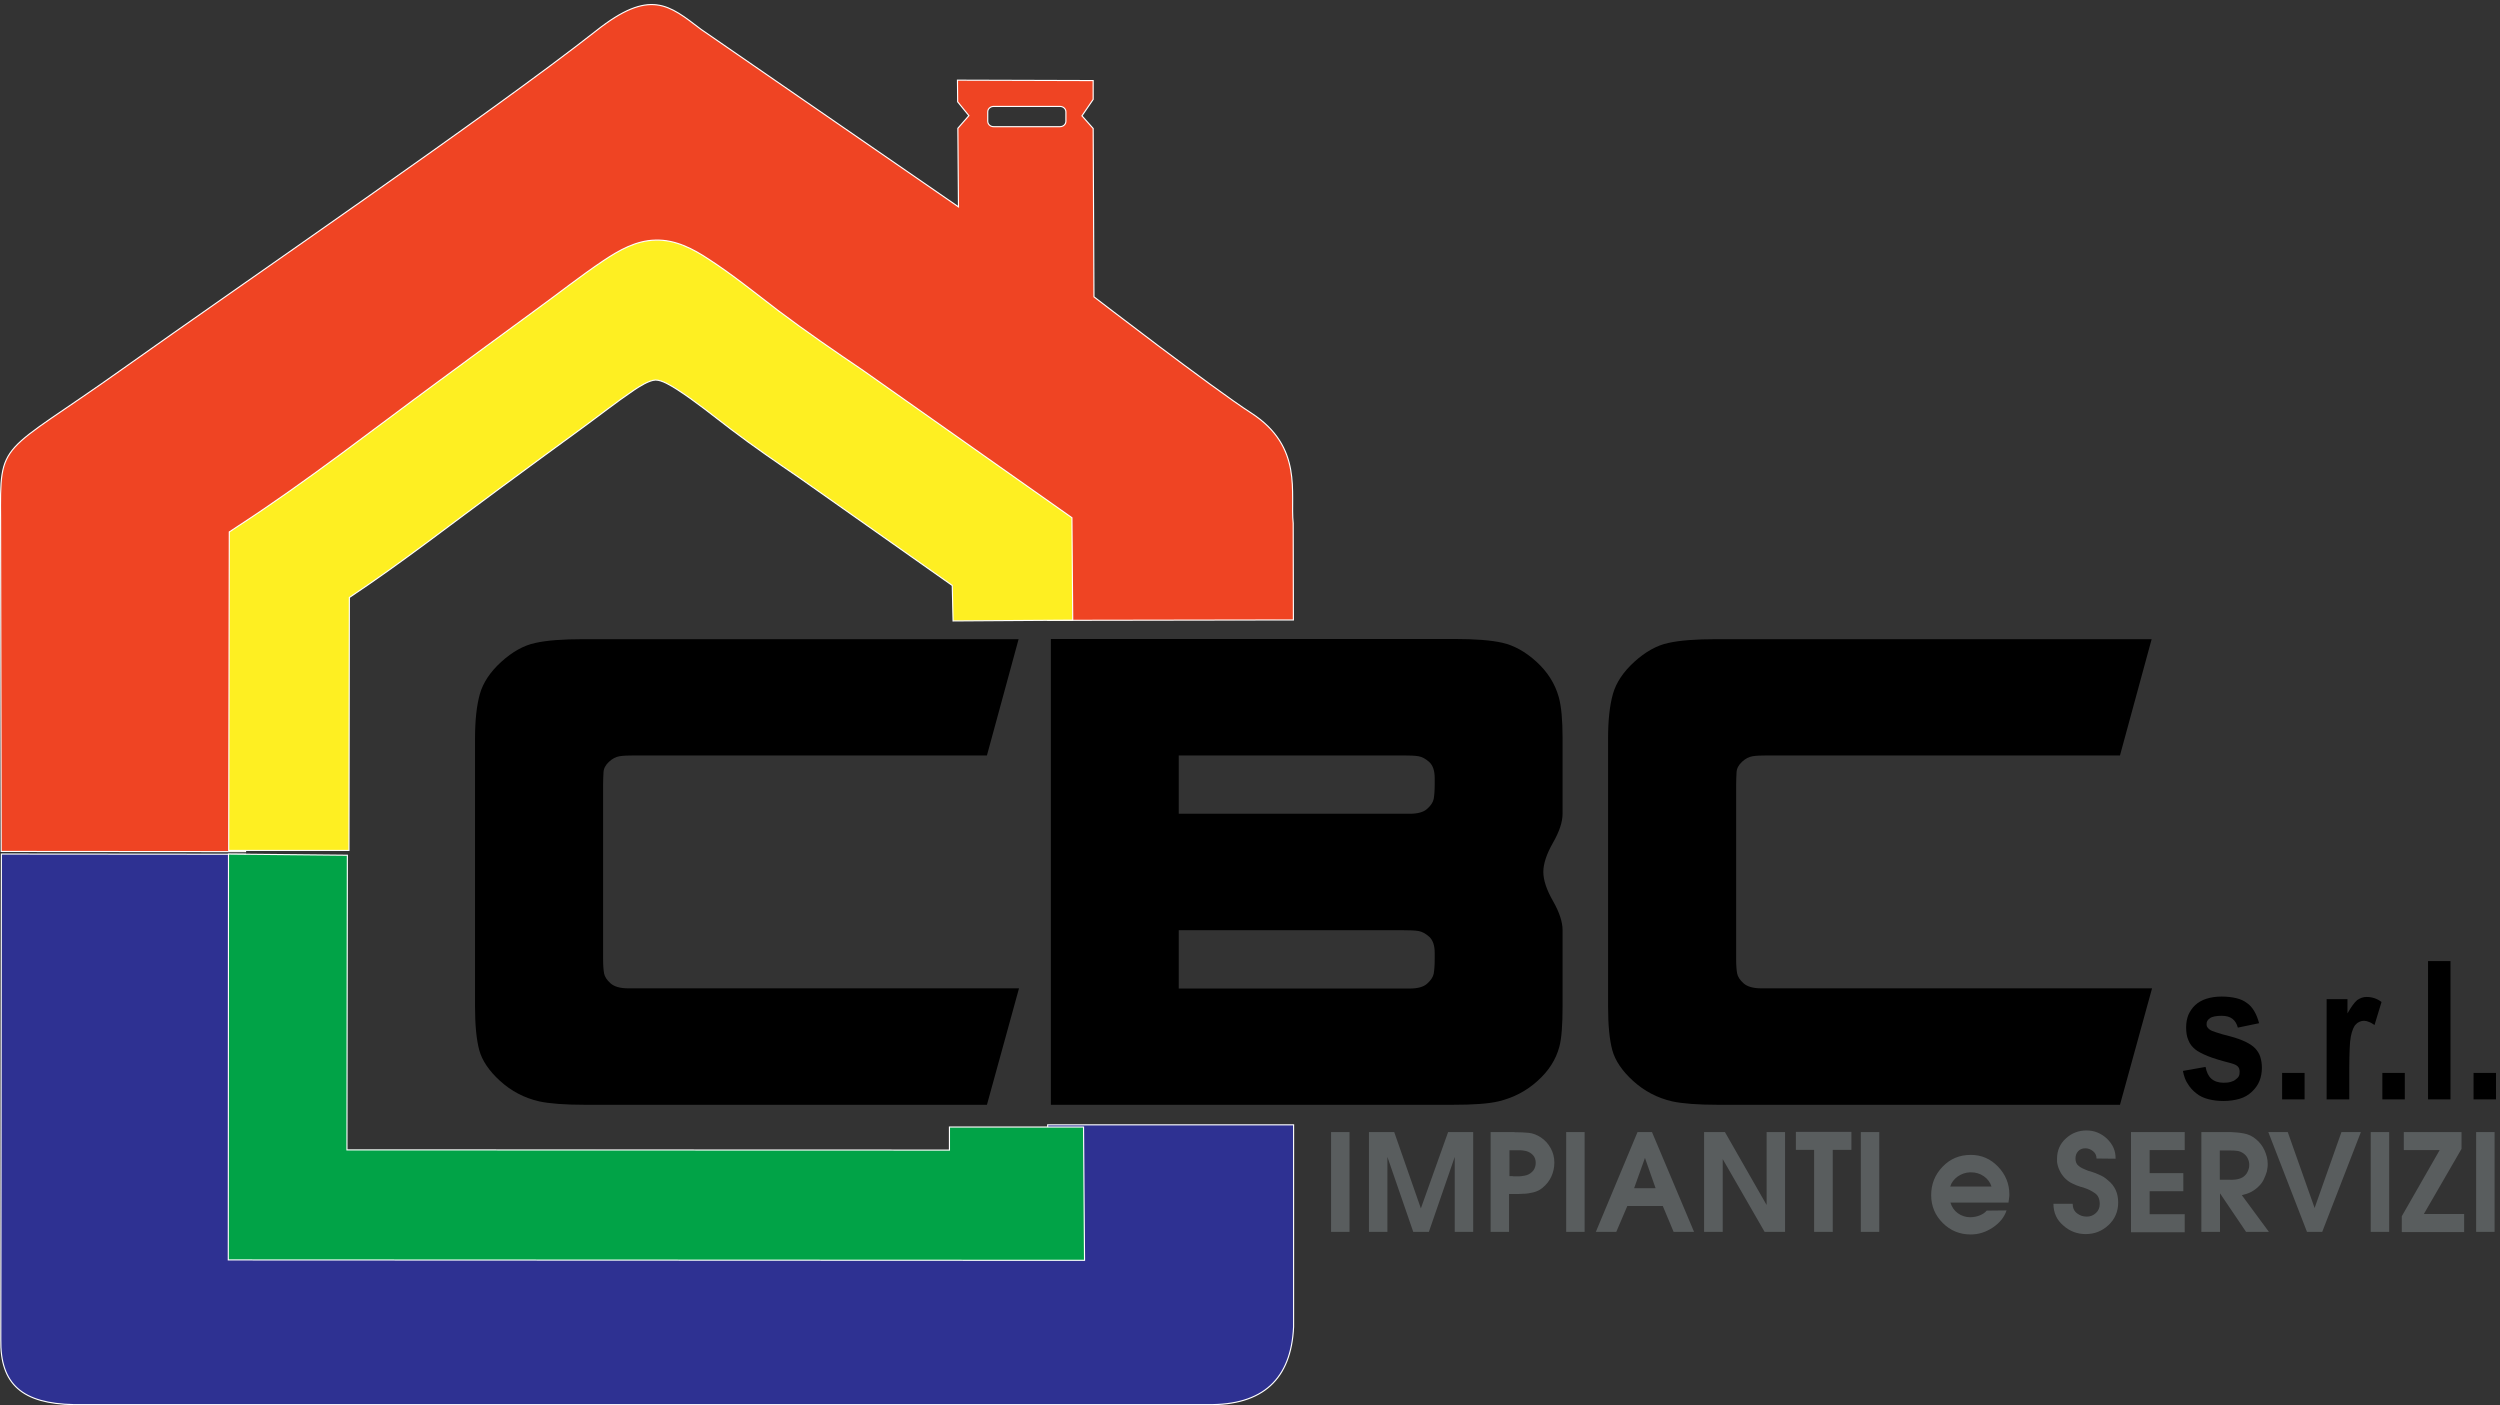 <?xml version="1.0" encoding="utf-8"?>
<!-- Generator: Adobe Illustrator 27.8.1, SVG Export Plug-In . SVG Version: 6.00 Build 0)  -->
<svg version="1.1" id="Livello_1" xmlns="http://www.w3.org/2000/svg" xmlns:xlink="http://www.w3.org/1999/xlink" x="0px" y="0px"
	 viewBox="0 0 1247.3 701.2" style="enable-background:new 0 0 1247.3 701.2;" xml:space="preserve">
<rect x="0" y="0" width="1247.3" height="701.2" fill="#333333" stroke="none"/>
<style type="text/css">
	.st0{fill-rule:evenodd;clip-rule:evenodd;fill:#EF4423;}
	.st1{fill:none;stroke:#FFFFFF;stroke-width:0.567;stroke-miterlimit:22.926;}
	.st2{fill-rule:evenodd;clip-rule:evenodd;fill:#2E3192;}
	.st3{fill:#595D5E;}
	.st4{fill-rule:evenodd;clip-rule:evenodd;fill:#FEEF22;}
	.st5{fill-rule:evenodd;clip-rule:evenodd;fill:#01A347;}
</style>
<path d="M492.4,376.9H316.9c-3.4,0-6,0.1-7.8,0.4c-1.8,0.3-3.6,1.2-5.3,2.8c-1.7,1.6-2.6,3.3-2.7,5.2c-0.1,1.9-0.2,4-0.2,6.1v87.2
	c0,3.1,0.2,5.5,0.5,7.1c0.3,1.6,1.4,3.3,3.2,4.9c1.8,1.6,4.7,2.5,8.8,2.5h195l-16,58.1H291.7c-10,0-17.6-0.6-22.7-1.7
	c-7.4-1.7-13.9-5.1-19.5-10.2c-5.5-5-9-10.2-10.4-15.4c-1.4-5.2-2.1-12.5-2.1-21.8V368.5c0-9.1,0.8-16.5,2.4-22.2
	c1.6-5.7,5.2-11.1,10.7-16.1c5.5-5,11.2-8.2,16.9-9.4c5.7-1.3,13.7-1.9,23.9-1.9h217.3L492.4,376.9z"/>
<path d="M524.3,551.3V318.8h201.4c10.2,0,18.2,0.6,23.9,1.9c5.7,1.3,11.4,4.4,16.9,9.4c5.5,5,9.3,10.9,11.2,17.7
	c1.3,4.7,1.9,11.5,1.9,20.6V406c0,4.1-1.6,8.9-4.8,14.5c-3.2,5.6-4.8,10.5-4.8,14.5c0,4.1,1.6,8.9,4.8,14.5
	c3.2,5.6,4.8,10.5,4.8,14.5v38.1c0,9.3-0.5,16-1.6,20.1c-1.7,6.4-5.3,12.1-10.9,17.1c-5.5,5-12,8.4-19.5,10.2
	c-5.1,1.2-12.7,1.7-22.7,1.7H524.3z M715.8,391.4v-3.2c0-3.7-0.9-6.3-2.7-8c-1.8-1.6-3.6-2.6-5.4-2.9c-1.8-0.3-4.4-0.4-7.8-0.4
	H588.1V406h115.2c4,0,7-0.8,8.8-2.5c1.8-1.6,2.9-3.3,3.2-4.9C715.6,396.9,715.8,394.5,715.8,391.4z M715.8,478.6v-3.2
	c0-3.7-0.9-6.3-2.7-8c-1.8-1.6-3.6-2.6-5.4-2.9c-1.8-0.3-4.4-0.4-7.8-0.4H588.1v29.1h115.2c4,0,7-0.8,8.8-2.5
	c1.8-1.6,2.9-3.3,3.2-4.9C715.6,484.1,715.8,481.7,715.8,478.6z"/>
<path d="M1057.7,376.9H882.2c-3.4,0-6,0.1-7.8,0.4c-1.8,0.3-3.6,1.2-5.3,2.8c-1.7,1.6-2.6,3.3-2.7,5.2c-0.1,1.9-0.2,4-0.2,6.1v87.2
	c0,3.1,0.2,5.5,0.5,7.1c0.3,1.6,1.4,3.3,3.2,4.9c1.8,1.6,4.7,2.5,8.8,2.5h195l-16,58.1H857c-10,0-17.6-0.6-22.7-1.7
	c-7.4-1.7-13.9-5.1-19.5-10.2c-5.5-5-9-10.2-10.4-15.4c-1.4-5.2-2.1-12.5-2.1-21.8V368.5c0-9.1,0.8-16.5,2.4-22.2
	c1.6-5.7,5.2-11.1,10.7-16.1c5.5-5,11.2-8.2,16.9-9.4c5.7-1.3,13.7-1.9,23.9-1.9h217.3L1057.7,376.9z"/>
<path d="M1089.1,534.3l11.3-2c0.5,2.6,1.4,4.6,2.9,5.9c1.5,1.3,3.5,2,6.1,2c1.3,0,2.5-0.1,3.5-0.4c1-0.3,1.8-0.6,2.5-1.2
	c0.7-0.5,1.3-1.1,1.6-1.7c0.3-0.6,0.4-1.3,0.4-2.2c0-0.5-0.1-1-0.2-1.4c-0.1-0.5-0.4-0.8-0.7-1.2c-0.3-0.3-0.7-0.6-1.3-0.9
	c-0.6-0.3-1.4-0.5-2.3-0.8c-4.7-1.2-8.4-2.3-11.4-3.5c-2.9-1.2-5-2.3-6.2-3.3c-1.6-1.3-2.8-2.8-3.5-4.7c-0.8-1.8-1.1-3.9-1.1-6.3
	c0-2.3,0.4-4.4,1.1-6.2c0.8-1.8,1.9-3.5,3.4-4.9c1.5-1.4,3.4-2.5,5.6-3.2c2.2-0.7,4.8-1.1,7.6-1.1c2.8,0,5.2,0.3,7.3,0.8
	c2.1,0.5,3.9,1.3,5.3,2.4c1.5,1,2.7,2.4,3.7,4.1c1,1.7,1.8,3.7,2.4,6l-10.6,2.2c-0.5-1.9-1.4-3.4-2.7-4.4c-1.3-1-3.1-1.5-5.3-1.5
	c-1.4,0-2.6,0.1-3.6,0.3c-1,0.2-1.8,0.5-2.3,0.9c-0.6,0.4-1,0.8-1.3,1.3c-0.3,0.5-0.4,1-0.4,1.7c0,0.6,0.1,1.1,0.4,1.5
	c0.3,0.5,0.7,0.8,1.2,1.2c0.5,0.4,1.6,0.9,3.3,1.4c1.7,0.6,3.9,1.2,6.7,1.9c3.1,0.8,5.8,1.8,7.9,2.8c2.2,1.1,3.8,2.2,4.8,3.3
	c1.1,1.2,2,2.6,2.5,4.2c0.5,1.6,0.8,3.4,0.8,5.4c0,2.4-0.4,4.6-1.2,6.6c-0.8,2-2.1,3.8-3.8,5.4c-1.7,1.6-3.7,2.8-6.1,3.5
	c-2.4,0.7-5.1,1.1-8.1,1.1c-2.7,0-5.2-0.3-7.5-0.9c-2.3-0.6-4.3-1.5-6-2.9c-1.7-1.3-3.2-2.9-4.3-4.8
	C1090.4,539.2,1089.6,536.9,1089.1,534.3L1089.1,534.3z"/>
<rect x="1138.6" y="535.3" width="11.2" height="13.2"/>
<path d="M1160.8,548.5v-50h10.4v7.1c0.9-1.6,1.8-3,2.6-4.1c0.8-1.1,1.5-1.9,2.2-2.5c0.7-0.5,1.5-0.9,2.3-1.2
	c0.8-0.3,1.7-0.4,2.5-0.4c1.3,0,2.6,0.2,3.8,0.6c1.2,0.4,2.4,1,3.6,1.9l-3.5,11.5c-0.9-0.6-1.8-1.2-2.7-1.5
	c-0.9-0.4-1.7-0.6-2.5-0.6c-0.7,0-1.4,0.1-2.1,0.4c-0.7,0.3-1.4,0.7-1.9,1.3c-0.6,0.5-1.1,1.3-1.5,2.3c-0.4,1-0.8,2.2-1.1,3.7
	c-0.3,1.5-0.5,3.6-0.6,6.2c-0.1,2.7-0.2,6-0.2,9.9v15.4H1160.8z"/>
<rect x="1188.6" y="535.3" width="11.2" height="13.2"/>
<rect x="1211.4" y="479.5" width="11.2" height="69"/>
<rect x="1234.1" y="535.3" width="11.2" height="13.2"/>
<path class="st0" d="M495.7,53.1h33.2c1.6,0,2.9,1.2,2.9,2.7v4.7c0,1.5-1.3,2.7-2.9,2.7h-33.2c-1.6,0-2.9-1.2-2.9-2.7v-4.7
	C492.8,54.3,494.1,53.1,495.7,53.1z M522.4,274.1l0.3,35.4l122.6-0.2l-0.1-48.2c-1.6-14.9,5.2-38.1-20.9-55
	c-19.7-12.7-78.5-58-78.5-58l-0.4-84l-5.6-6.3l5.6-8.2l0-9.4L477.7,40l0.1,10.8l5.6,6.9l-5.5,6.3l0.3,39.2L349.7,14.6
	C333.8,2.5,324.4-6,297.4,15.4c-51.6,40.6-176.2,126-236.7,169C-0.4,227.9,0,218.8,0.3,259.6l0.3,165.2l121.9,0.1l0.3-143.4
	c34.1-22.2,66.4-47.6,99.5-71.8c17.3-12.7,32.4-23.9,49.4-36.2c58.5-42.4,48.4-45.2,108.4,0.3c11.4,8.6,25.5,18.4,42.8,30.2
	L522.4,274.1z"/>
<path class="st1" d="M495.7,53.1h33.2c1.6,0,2.9,1.2,2.9,2.7v4.7c0,1.5-1.3,2.7-2.9,2.7h-33.2c-1.6,0-2.9-1.2-2.9-2.7v-4.7
	C492.8,54.3,494.1,53.1,495.7,53.1z M522.4,274.1l0.3,35.4l122.6-0.2l-0.1-48.2c-1.6-14.9,5.2-38.1-20.9-55
	c-19.7-12.7-78.5-58-78.5-58l-0.4-84l-5.6-6.3l5.6-8.2l0-9.4L477.7,40l0.1,10.8l5.6,6.9l-5.5,6.3l0.3,39.2L349.7,14.6
	C333.8,2.5,324.4-6,297.4,15.4c-51.6,40.6-176.2,126-236.7,169C-0.4,227.9,0,218.8,0.3,259.6l0.3,165.2l121.9,0.1l0.3-143.4
	c34.1-22.2,66.4-47.6,99.5-71.8c17.3-12.7,32.4-23.9,49.4-36.2c58.5-42.4,48.4-45.2,108.4,0.3c11.4,8.6,25.5,18.4,42.8,30.2
	L522.4,274.1z"/>
<path class="st2" d="M522.6,607.9l-399.7-0.1l-0.1-175.1l-0.3-6.5L0.7,426.1c-0.1,62.7-0.2,179.4-0.3,242.1
	c-0.4,22.6,10.9,32.1,36.4,32.6c188.6,0,377.2,0,565.8,0c27.4,0.4,41.6-12.7,42.8-38.8l0-100.8l-122.7,0L522.6,607.9z"/>
<path class="st1" d="M522.6,607.9l-399.7-0.1l-0.1-175.1l-0.3-6.5L0.7,426.1c-0.1,62.7-0.2,179.4-0.3,242.1
	c-0.4,22.6,10.9,32.1,36.4,32.6c188.6,0,377.2,0,565.8,0c27.4,0.4,41.6-12.7,42.8-38.8l0-100.8l-122.7,0L522.6,607.9z"/>
<path class="st3" d="M1235.4,614.6v-49.8h9.2v49.8H1235.4z M1198.3,606.8l18.9-33h-17.9v-9h28.8v8.4l-18.8,32.5h20.1v9h-31.1V606.8z
	 M1182.8,614.6v-49.8h9.2v49.8H1182.8z M1151,614.6l-19.3-49.8h9.7l13.4,37.9l13.4-37.9h9.7l-19.3,49.8H1151z M1107.5,588.6h5.1
	c0.4,0,0.8,0.1,1.3,0c0.4,0,0.9-0.1,1.4-0.1c0.9-0.1,1.7-0.3,2.5-0.6c0.8-0.3,1.5-0.7,2.1-1.3c0.8-0.7,1.3-1.5,1.7-2.5
	c0.4-0.9,0.6-1.9,0.6-2.9c0-1.1-0.2-2.1-0.7-3.1c-0.4-1-1.1-1.8-2-2.5c-1.1-0.8-2.2-1.3-3.3-1.4c-1.1-0.2-2.3-0.2-3.6-0.2h-5.1
	V588.6z M1098.3,614.6v-49.8h14.4c2.4,0.1,4.7,0.3,6.8,0.7c2.2,0.4,4.2,1.3,6.1,2.9c1.8,1.5,3.2,3.3,4.2,5.5c1,2.2,1.6,4.4,1.6,6.8
	c0,0.6,0,1.2-0.1,1.8c-0.1,0.6-0.2,1.3-0.3,1.9c-0.4,1.3-0.9,2.7-1.5,3.9c-0.6,1.3-1.3,2.3-2.2,3.2c-1.2,1.3-2.6,2.3-4,3.1
	c-1.5,0.8-3.1,1.3-4.8,1.7l13.5,18.3h-11.4l-12.9-19.1h-0.1v19.1H1098.3z M1063.2,614.6v-49.8h26.8v9h-17.5v11.5h16.8v9h-16.8v11.5
	h17.5v9H1063.2z M1024.5,600.6h9.6c0,2,0.7,3.6,2.1,4.7c1.4,1.1,3,1.7,4.9,1.7c1.8,0,3.3-0.6,4.6-1.8c1.3-1.2,1.9-2.7,1.9-4.5
	c0-2.5-0.8-4.3-2.4-5.4c-1.6-1.1-3.3-2-5.2-2.6c-0.2-0.1-0.4-0.2-0.6-0.2c-0.2-0.1-0.4-0.1-0.6-0.2c-0.1,0-0.3-0.1-0.4-0.1
	c-0.1,0-0.2-0.1-0.4-0.1c-1.5-0.5-2.9-1-4.2-1.7c-1.3-0.6-2.5-1.5-3.7-2.7c-1-1.1-1.9-2.3-2.5-3.7c-0.7-1.4-1.1-2.8-1.3-4.3
	c0-0.3,0-0.5,0-0.8c0-0.2,0-0.5,0-0.8c0-4.1,1.5-7.5,4.4-10.1c2.9-2.7,6.4-4,10.3-4c3.9,0,7.3,1.4,10.2,4.1c2.9,2.8,4.4,6.1,4.3,10
	l-9.5-0.1c0-1.5-0.6-2.8-1.8-3.7c-1.1-0.9-2.4-1.4-3.8-1.4c-1.5,0-2.7,0.5-3.6,1.5c-0.9,1-1.3,2.2-1.3,3.6c0,0,0,0,0,0s0,0,0,0
	s0,0,0,0c0,0,0,0,0,0c0,1.6,0.5,2.9,1.6,3.7c1.1,0.9,2.4,1.5,3.7,2c0.1,0,0.3,0.1,0.5,0.2c0.2,0.1,0.3,0.1,0.5,0.2
	c0.2,0.1,0.4,0.2,0.7,0.2c0.2,0.1,0.4,0.1,0.7,0.2c1.5,0.5,3,1,4.4,1.7c1.4,0.6,2.7,1.4,3.9,2.5c1.8,1.4,3.1,3,4,4.9
	c0.9,1.9,1.3,4,1.3,6.4c0,4.4-1.6,8.2-4.8,11.2c-3.2,3-7,4.5-11.4,4.5c-4.2,0-8-1.4-11.2-4.3
	C1026.2,608.7,1024.5,605.1,1024.5,600.6L1024.5,600.6z M973,592h20.6c-0.7-2.2-2-3.9-3.9-5.2c-1.9-1.3-4-1.9-6.3-1.9
	c-0.1,0-0.2,0-0.3,0c-0.1,0-0.2,0-0.3,0c-2.2,0.1-4.2,0.8-6.1,2.1C974.9,588.3,973.6,590,973,592z M1002.1,600h-29
	c0.7,2.2,1.9,4,3.7,5.3c1.8,1.3,3.9,2,6.1,2c1.7,0,3.3-0.3,4.8-0.9c1.5-0.6,2.7-1.4,3.5-2.4l9.9-0.1c-1.1,3.4-3.4,6.2-6.8,8.5
	c-3.4,2.3-7.1,3.5-11.1,3.5c-5.4,0-10.1-1.9-13.9-5.7c-3.8-3.8-5.8-8.4-5.8-13.9c0-5.5,1.9-10.3,5.7-14.2c3.8-4,8.5-5.9,14.1-5.9
	c5.3,0,9.9,2,13.6,5.9c3.7,3.9,5.6,8.5,5.6,13.7c0,0.6,0,1.2-0.1,1.7c-0.1,0.6-0.1,1.1-0.2,1.6c0,0.2-0.1,0.3-0.1,0.5
	S1002.1,599.8,1002.1,600z M928.4,614.6v-49.8h9.2v49.8H928.4z M905.1,614.6v-40.9H896v-9h27.7v9h-9.3v40.9H905.1z M850.2,614.6
	v-49.8h10.4l20.8,36.4v-36.4h9.2v49.8h-10.2l-20.9-36.3v36.3H850.2z M815.3,592.8h10.7l-5.3-15.1L815.3,592.8z M796.2,614.6
	l20.8-49.8h7.2l21,49.8H835l-5.4-12.9h-17.7l-5.5,12.9H796.2z M781.4,614.6v-49.8h9.2v49.8H781.4z M752.9,586.8h1.7
	c0.2,0,0.3,0.1,0.5,0.1c0.2,0,0.3,0,0.5,0c0.4,0,0.7,0,1.1,0c0.4,0,0.8,0,1.1,0c0.7,0,1.3-0.1,2-0.2c0.7-0.1,1.3-0.2,1.9-0.4
	c1.3-0.4,2.4-1.2,3.3-2.3c0.8-1.1,1.2-2.4,1.2-3.8c0-1.5-0.4-2.8-1.3-3.8c-0.9-1-2-1.7-3.4-2.1c-0.5-0.1-1-0.2-1.6-0.3
	c-0.6-0.1-1.2-0.1-1.8-0.1c-0.4,0-0.8,0-1.2,0s-0.8,0-1.1,0c-0.2,0-0.4,0-0.5,0c-0.2,0-0.4,0-0.5,0h-1.7V586.8z M752.9,614.6h-9.2
	v-49.8h11.7c0.1,0,0.3,0.1,0.4,0.1s0.3,0,0.4,0c2.2,0,4.4,0.1,6.5,0.3c2.1,0.2,4.1,1,6.1,2.3c2.1,1.4,3.7,3.2,4.9,5.4
	c1.2,2.2,1.8,4.6,1.8,7.1c0,2.5-0.5,4.8-1.5,7c-1,2.2-2.5,4.1-4.5,5.7c-1.3,1.1-2.9,1.8-4.5,2.2c-1.7,0.4-3.3,0.7-5.1,0.7
	c-0.7,0-1.4,0.1-2.1,0.1c-0.7,0-1.4,0-2.1,0c-0.2,0-0.4,0-0.5,0s-0.4,0-0.5,0h-1.8V614.6z M683,614.6v-49.8h12.6l13.3,38.1
	l13.6-38.1h12.5v49.8h-9.2v-37.4l-12.9,37.4h-7.8l-12.9-37.4v37.4H683z M664.1,614.6v-49.8h9.2v49.8H664.1z"/>
<path class="st4" d="M475.1,292.1l-75.8-53.4c-11.7-8-23.4-16-34.7-24.6c-8.8-6.7-17.5-13.8-26.8-19.8c-2.7-1.7-7.4-4.7-10.7-4.7
	c-3.3,0.1-8.2,3.3-10.9,5.1c-9,6.1-17.6,12.9-26.4,19.3c-13.3,9.6-26.4,19.4-39.7,29.1c-25.2,18.5-49.8,37.7-75.8,55l-0.2,126.2
	l-60,0l0.3-158.9l4.7-3.1c34.1-22.2,66.2-47.4,99-71.5c16.5-12.1,32.9-24.3,49.4-36.3c11.2-8.1,22-16.7,33.5-24.4
	c7.8-5.2,16.3-10.1,26-10.3c9.9-0.3,18.7,4.3,26.7,9.6c12,7.8,23.2,16.9,34.6,25.6c13.8,10.4,28.1,20.2,42.4,29.9l104.1,73.4
	l0.4,51.1l-59.7,0.4L475.1,292.1z"/>
<path class="st1" d="M475.1,292.1l-75.8-53.4c-11.7-8-23.4-16-34.7-24.6c-8.8-6.7-17.5-13.8-26.8-19.8c-2.7-1.7-7.4-4.7-10.7-4.7
	c-3.3,0.1-8.2,3.3-10.9,5.1c-9,6.1-17.6,12.9-26.4,19.3c-13.3,9.6-26.4,19.4-39.7,29.1c-25.2,18.5-49.8,37.7-75.8,55l-0.2,126.2
	l-60,0l0.3-158.9l4.7-3.1c34.1-22.2,66.2-47.4,99-71.5c16.5-12.1,32.9-24.3,49.4-36.3c11.2-8.1,22-16.7,33.5-24.4
	c7.8-5.2,16.3-10.1,26-10.3c9.9-0.3,18.7,4.3,26.7,9.6c12,7.8,23.2,16.9,34.6,25.6c13.8,10.4,28.1,20.2,42.4,29.9l104.1,73.4
	l0.4,51.1l-59.7,0.4L475.1,292.1z"/>
<polygon class="st5" points="473.7,573.8 473.7,562.3 540.6,562.3 541.1,628.8 113.9,628.6 114,426.1 173.3,426.7 173.1,573.7 "/>
<polygon class="st1" points="473.7,573.8 473.7,562.3 540.6,562.3 541.1,628.8 113.9,628.6 114,426.1 173.3,426.7 173.1,573.7 "/>
</svg>
